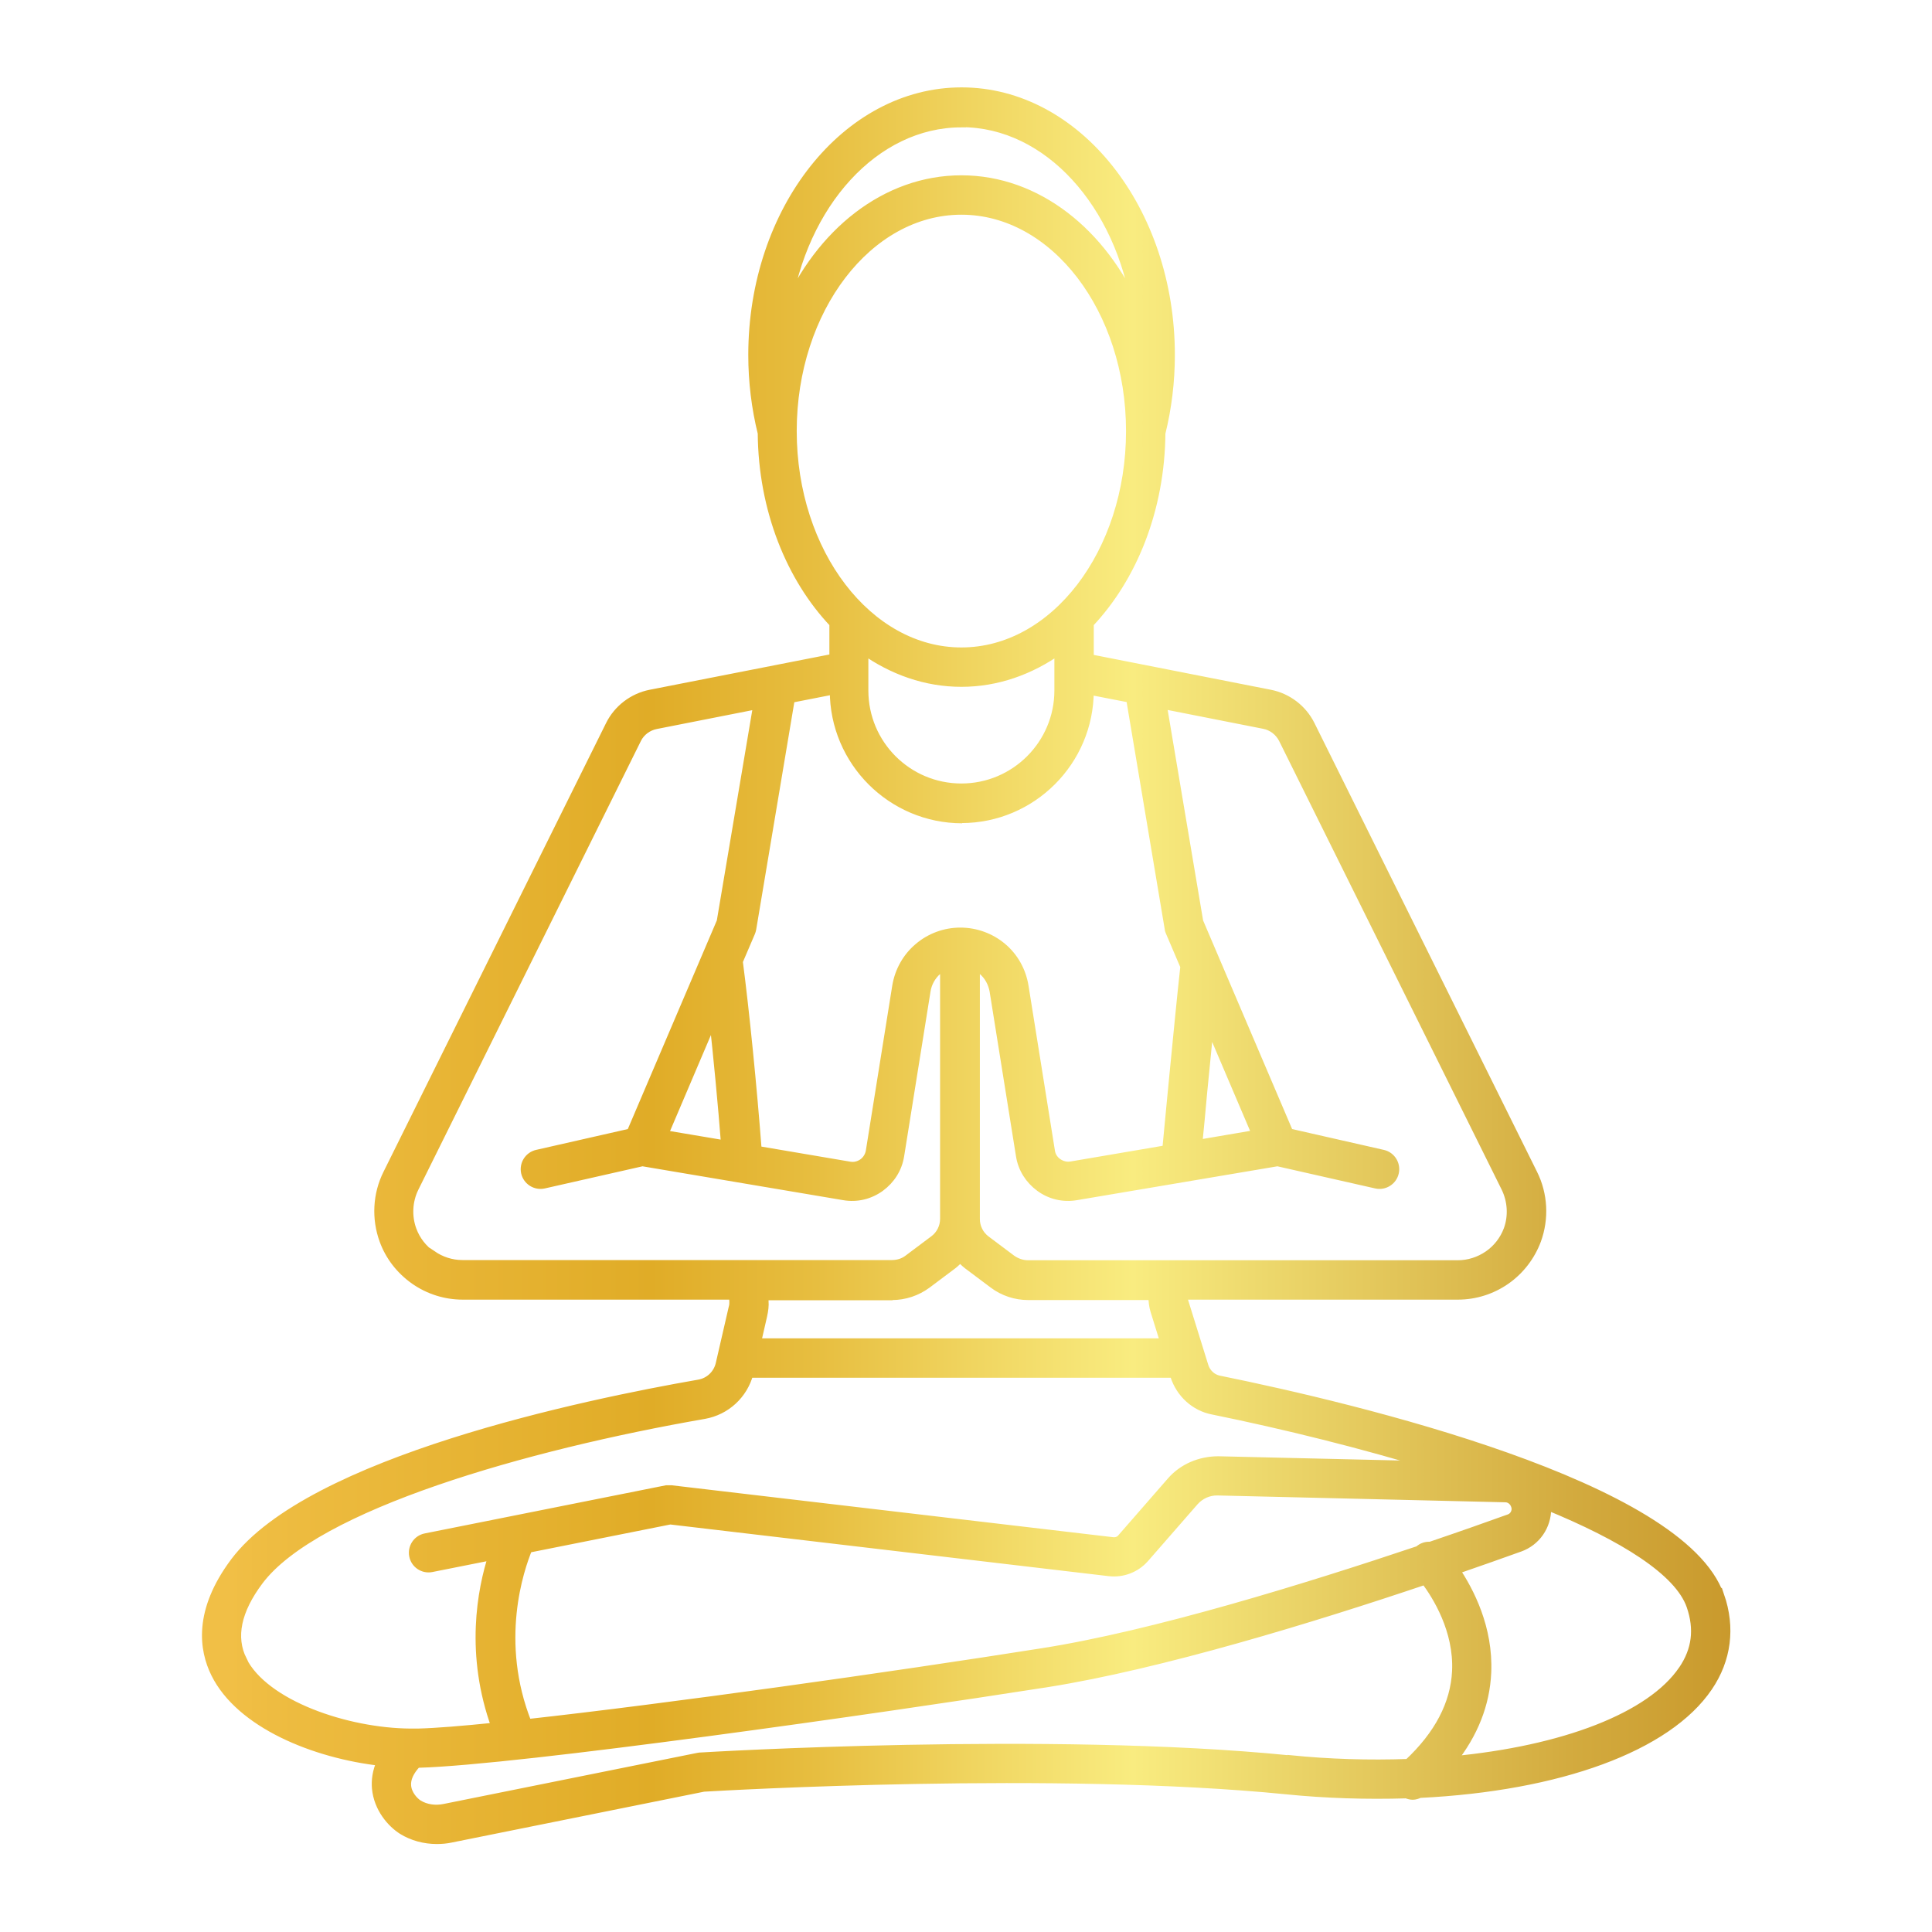 <svg width="84" height="84" viewBox="0 0 84 84" fill="none" xmlns="http://www.w3.org/2000/svg">
<mask id="path-1-outside-1_616_3858" maskUnits="userSpaceOnUse" x="7.982" y="2.999" width="68" height="78" fill="black">
<rect fill="white" x="7.982" y="2.999" width="68" height="78"/>
<path d="M74.76 69.387C73.098 64.592 58.984 61.224 52.999 60.007C52.693 59.946 52.439 59.71 52.343 59.404L51.459 56.56C51.433 56.49 51.433 56.394 51.433 56.306H63.385C64.129 56.306 64.855 56.078 65.468 55.65C66.08 55.221 66.544 54.617 66.806 53.917C67.148 52.981 67.095 51.931 66.649 51.038L56.971 31.526C56.63 30.835 55.974 30.336 55.221 30.187L47.355 28.639V27.099C49.236 25.112 50.444 22.146 50.47 18.83C50.741 17.736 50.881 16.59 50.881 15.435C50.881 9.126 46.813 3.999 41.808 3.999C36.803 3.999 32.734 9.126 32.734 15.435C32.734 16.59 32.874 17.736 33.145 18.83C33.171 22.146 34.379 25.121 36.26 27.099V28.621L28.28 30.187C27.528 30.336 26.871 30.835 26.53 31.526L16.853 51.038C16.406 51.931 16.354 52.981 16.695 53.917C16.949 54.617 17.413 55.212 18.034 55.65C18.646 56.078 19.373 56.306 20.116 56.306H31.903C31.903 56.402 31.903 56.498 31.911 56.595C31.911 56.682 31.911 56.761 31.876 56.875L31.316 59.307C31.211 59.754 30.853 60.103 30.389 60.182C25.419 61.048 13.501 63.533 10.211 67.917C8.601 70.07 8.864 71.732 9.371 72.756C10.448 74.935 13.668 76.256 16.59 76.58C16.38 77.026 16.345 77.428 16.371 77.743C16.45 78.618 17.028 79.266 17.5 79.564C17.938 79.835 18.463 79.975 18.988 79.975C19.198 79.975 19.408 79.957 19.609 79.913L30.59 77.7C31.5 77.647 45.911 76.816 55.93 77.814C57.663 77.989 59.421 78.041 61.154 77.989C61.241 78.023 61.329 78.05 61.425 78.05C61.521 78.05 61.626 78.015 61.714 77.971C67.804 77.674 72.494 75.95 74.261 73.342C75.075 72.144 75.25 70.77 74.769 69.379L74.76 69.387ZM62.204 67.235C62.02 67.217 61.836 67.27 61.688 67.41C56.84 69.037 50.173 71.102 45.299 71.864C38.71 72.905 29.041 74.27 22.925 74.944C21.499 71.374 22.575 68.224 22.951 67.314L29.138 66.08L48.221 68.329C48.799 68.398 49.376 68.18 49.761 67.742L51.914 65.275C52.176 64.977 52.553 64.811 52.938 64.82L65.45 65.117C65.686 65.117 65.896 65.31 65.923 65.59C65.923 65.8 65.8 65.975 65.616 66.036L65.468 66.088C64.715 66.36 63.578 66.762 62.186 67.235H62.204ZM55.79 32.121L65.468 51.633C65.748 52.202 65.791 52.876 65.573 53.471C65.406 53.917 65.109 54.302 64.715 54.574C64.321 54.845 63.858 54.993 63.385 54.993H44.695C44.441 54.993 44.188 54.906 43.978 54.757L42.858 53.917C42.569 53.699 42.403 53.357 42.403 53.007V41.982C42.516 42.035 42.621 42.105 42.718 42.184C42.989 42.411 43.164 42.735 43.225 43.085L44.371 50.242C44.459 50.802 44.765 51.283 45.22 51.616C45.675 51.949 46.235 52.08 46.795 51.983L55.545 50.505L59.833 51.476C60.183 51.555 60.541 51.336 60.62 50.977C60.699 50.627 60.48 50.269 60.121 50.19L56.035 49.262L52.115 40.075L50.523 30.616L54.959 31.491C55.318 31.561 55.624 31.797 55.79 32.121ZM52.579 44.502L54.635 49.324L52.071 49.761C52.141 49.087 52.211 48.335 52.281 47.547C52.378 46.532 52.483 45.474 52.579 44.511V44.502ZM37.555 28.253C38.815 29.146 40.259 29.662 41.799 29.662C43.339 29.662 44.783 29.146 46.043 28.253V30.021C46.043 32.357 44.144 34.265 41.799 34.265C39.454 34.265 37.555 32.366 37.555 30.021V28.253ZM41.799 5.329C45.57 5.329 48.729 8.864 49.42 13.527C47.95 10.132 45.089 7.822 41.799 7.822C38.509 7.822 35.648 10.132 34.178 13.536C34.869 8.872 38.019 5.337 41.799 5.337V5.329ZM41.799 9.135C45.859 9.135 49.158 13.448 49.158 18.742C49.158 24.036 45.859 28.35 41.799 28.35C37.739 28.35 34.44 24.036 34.44 18.742C34.44 13.448 37.739 9.135 41.799 9.135ZM41.799 35.586C44.861 35.586 47.355 33.092 47.355 30.03V30.003L49.158 30.354L50.838 40.372C50.838 40.425 50.864 40.477 50.881 40.521L51.52 42.017C51.38 43.286 51.17 45.43 50.978 47.416C50.89 48.343 50.803 49.236 50.733 49.989L46.576 50.697C46.366 50.732 46.156 50.68 45.981 50.557C45.806 50.435 45.693 50.251 45.666 50.041L44.52 42.883C44.415 42.227 44.083 41.623 43.575 41.195C43.068 40.766 42.42 40.53 41.755 40.53C41.09 40.53 40.443 40.766 39.935 41.203C39.428 41.632 39.095 42.236 38.99 42.892L37.844 50.05C37.809 50.26 37.695 50.444 37.529 50.566C37.354 50.688 37.153 50.741 36.943 50.706L32.918 50.023C32.708 47.267 32.384 44.004 32.095 41.798L32.638 40.53C32.655 40.486 32.673 40.434 32.681 40.381L34.361 30.362L36.278 29.986V30.038C36.278 33.101 38.771 35.595 41.834 35.595L41.799 35.586ZM31.028 44.214C31.22 45.972 31.413 47.976 31.553 49.787L28.849 49.332L31.028 44.214ZM18.769 54.591C18.375 54.311 18.078 53.935 17.911 53.48C17.693 52.885 17.728 52.211 18.008 51.642L27.685 32.13C27.843 31.806 28.158 31.57 28.516 31.5L32.953 30.625L31.36 40.075L27.44 49.262L23.354 50.19C23.004 50.269 22.776 50.618 22.855 50.977C22.934 51.327 23.284 51.555 23.643 51.476L27.93 50.505L36.689 51.983C37.249 52.08 37.8 51.949 38.264 51.616C38.719 51.283 39.025 50.802 39.113 50.242L40.259 43.085C40.311 42.735 40.495 42.411 40.758 42.184C40.854 42.105 40.959 42.035 41.073 41.974V52.998C41.073 53.357 40.898 53.699 40.618 53.908L39.498 54.748C39.296 54.906 39.043 54.985 38.78 54.985H20.108C19.626 54.985 19.171 54.836 18.778 54.565L18.769 54.591ZM38.789 56.324C39.323 56.324 39.856 56.148 40.294 55.825L41.414 54.985C41.536 54.889 41.641 54.783 41.746 54.67C41.851 54.783 41.956 54.889 42.079 54.985L43.199 55.825C43.628 56.148 44.161 56.324 44.704 56.324H50.129C50.129 56.56 50.155 56.779 50.216 56.98L50.654 58.389H32.883L33.154 57.207C33.206 56.971 33.233 56.761 33.215 56.569C33.215 56.49 33.215 56.411 33.215 56.332H38.806L38.789 56.324ZM10.535 72.187C10.036 71.181 10.281 70.017 11.253 68.722C13.711 65.45 22.864 62.842 30.608 61.495C31.561 61.328 32.314 60.629 32.559 59.701H51.048L51.083 59.815C51.328 60.576 51.958 61.154 52.728 61.302C55.869 61.941 59.255 62.781 62.37 63.735L52.973 63.516C52.194 63.516 51.441 63.822 50.925 64.417L48.773 66.885C48.676 66.999 48.536 67.051 48.379 67.034L29.181 64.776C29.111 64.776 29.041 64.776 28.98 64.776L18.506 66.867C18.148 66.937 17.92 67.287 17.99 67.637C18.06 67.996 18.41 68.224 18.76 68.153L21.438 67.62C20.948 69.125 20.414 71.925 21.569 75.092C20.116 75.241 18.944 75.337 18.174 75.355H17.841C15.068 75.337 11.489 74.121 10.526 72.187H10.535ZM56.053 76.519C45.649 75.477 30.608 76.387 30.459 76.396C30.433 76.396 30.398 76.396 30.371 76.405L19.338 78.627C18.926 78.715 18.506 78.653 18.183 78.452C17.999 78.338 17.701 78.023 17.675 77.638C17.649 77.323 17.806 76.991 18.121 76.659H18.2C22.558 76.536 38.133 74.314 45.509 73.159C50.435 72.38 57.094 70.341 61.968 68.696C62.466 69.361 63.42 70.866 63.333 72.668C63.263 74.095 62.554 75.442 61.233 76.676C59.518 76.737 57.776 76.685 56.061 76.51L56.053 76.519ZM73.168 72.616C71.785 74.646 68.014 76.107 63.123 76.562C64.068 75.372 64.575 74.086 64.636 72.721C64.724 70.787 63.884 69.177 63.263 68.258C64.374 67.874 65.293 67.55 65.923 67.322L66.071 67.27C66.78 67.016 67.244 66.351 67.244 65.581C67.244 65.528 67.244 65.485 67.244 65.441C70.56 66.797 73.001 68.302 73.526 69.816C73.876 70.831 73.763 71.741 73.176 72.607L73.168 72.616Z"/>
</mask>
<path d="M74.76 69.387C73.098 64.592 58.984 61.224 52.999 60.007C52.693 59.946 52.439 59.71 52.343 59.404L51.459 56.56C51.433 56.49 51.433 56.394 51.433 56.306H63.385C64.129 56.306 64.855 56.078 65.468 55.65C66.08 55.221 66.544 54.617 66.806 53.917C67.148 52.981 67.095 51.931 66.649 51.038L56.971 31.526C56.63 30.835 55.974 30.336 55.221 30.187L47.355 28.639V27.099C49.236 25.112 50.444 22.146 50.47 18.83C50.741 17.736 50.881 16.59 50.881 15.435C50.881 9.126 46.813 3.999 41.808 3.999C36.803 3.999 32.734 9.126 32.734 15.435C32.734 16.59 32.874 17.736 33.145 18.83C33.171 22.146 34.379 25.121 36.26 27.099V28.621L28.28 30.187C27.528 30.336 26.871 30.835 26.53 31.526L16.853 51.038C16.406 51.931 16.354 52.981 16.695 53.917C16.949 54.617 17.413 55.212 18.034 55.65C18.646 56.078 19.373 56.306 20.116 56.306H31.903C31.903 56.402 31.903 56.498 31.911 56.595C31.911 56.682 31.911 56.761 31.876 56.875L31.316 59.307C31.211 59.754 30.853 60.103 30.389 60.182C25.419 61.048 13.501 63.533 10.211 67.917C8.601 70.07 8.864 71.732 9.371 72.756C10.448 74.935 13.668 76.256 16.59 76.58C16.38 77.026 16.345 77.428 16.371 77.743C16.45 78.618 17.028 79.266 17.5 79.564C17.938 79.835 18.463 79.975 18.988 79.975C19.198 79.975 19.408 79.957 19.609 79.913L30.59 77.7C31.5 77.647 45.911 76.816 55.93 77.814C57.663 77.989 59.421 78.041 61.154 77.989C61.241 78.023 61.329 78.05 61.425 78.05C61.521 78.05 61.626 78.015 61.714 77.971C67.804 77.674 72.494 75.95 74.261 73.342C75.075 72.144 75.25 70.77 74.769 69.379L74.76 69.387ZM62.204 67.235C62.02 67.217 61.836 67.27 61.688 67.41C56.84 69.037 50.173 71.102 45.299 71.864C38.71 72.905 29.041 74.27 22.925 74.944C21.499 71.374 22.575 68.224 22.951 67.314L29.138 66.08L48.221 68.329C48.799 68.398 49.376 68.18 49.761 67.742L51.914 65.275C52.176 64.977 52.553 64.811 52.938 64.82L65.45 65.117C65.686 65.117 65.896 65.31 65.923 65.59C65.923 65.8 65.8 65.975 65.616 66.036L65.468 66.088C64.715 66.36 63.578 66.762 62.186 67.235H62.204ZM55.79 32.121L65.468 51.633C65.748 52.202 65.791 52.876 65.573 53.471C65.406 53.917 65.109 54.302 64.715 54.574C64.321 54.845 63.858 54.993 63.385 54.993H44.695C44.441 54.993 44.188 54.906 43.978 54.757L42.858 53.917C42.569 53.699 42.403 53.357 42.403 53.007V41.982C42.516 42.035 42.621 42.105 42.718 42.184C42.989 42.411 43.164 42.735 43.225 43.085L44.371 50.242C44.459 50.802 44.765 51.283 45.22 51.616C45.675 51.949 46.235 52.08 46.795 51.983L55.545 50.505L59.833 51.476C60.183 51.555 60.541 51.336 60.62 50.977C60.699 50.627 60.48 50.269 60.121 50.19L56.035 49.262L52.115 40.075L50.523 30.616L54.959 31.491C55.318 31.561 55.624 31.797 55.79 32.121ZM52.579 44.502L54.635 49.324L52.071 49.761C52.141 49.087 52.211 48.335 52.281 47.547C52.378 46.532 52.483 45.474 52.579 44.511V44.502ZM37.555 28.253C38.815 29.146 40.259 29.662 41.799 29.662C43.339 29.662 44.783 29.146 46.043 28.253V30.021C46.043 32.357 44.144 34.265 41.799 34.265C39.454 34.265 37.555 32.366 37.555 30.021V28.253ZM41.799 5.329C45.57 5.329 48.729 8.864 49.42 13.527C47.95 10.132 45.089 7.822 41.799 7.822C38.509 7.822 35.648 10.132 34.178 13.536C34.869 8.872 38.019 5.337 41.799 5.337V5.329ZM41.799 9.135C45.859 9.135 49.158 13.448 49.158 18.742C49.158 24.036 45.859 28.35 41.799 28.35C37.739 28.35 34.44 24.036 34.44 18.742C34.44 13.448 37.739 9.135 41.799 9.135ZM41.799 35.586C44.861 35.586 47.355 33.092 47.355 30.03V30.003L49.158 30.354L50.838 40.372C50.838 40.425 50.864 40.477 50.881 40.521L51.52 42.017C51.38 43.286 51.17 45.43 50.978 47.416C50.89 48.343 50.803 49.236 50.733 49.989L46.576 50.697C46.366 50.732 46.156 50.68 45.981 50.557C45.806 50.435 45.693 50.251 45.666 50.041L44.52 42.883C44.415 42.227 44.083 41.623 43.575 41.195C43.068 40.766 42.42 40.53 41.755 40.53C41.09 40.53 40.443 40.766 39.935 41.203C39.428 41.632 39.095 42.236 38.99 42.892L37.844 50.05C37.809 50.26 37.695 50.444 37.529 50.566C37.354 50.688 37.153 50.741 36.943 50.706L32.918 50.023C32.708 47.267 32.384 44.004 32.095 41.798L32.638 40.53C32.655 40.486 32.673 40.434 32.681 40.381L34.361 30.362L36.278 29.986V30.038C36.278 33.101 38.771 35.595 41.834 35.595L41.799 35.586ZM31.028 44.214C31.22 45.972 31.413 47.976 31.553 49.787L28.849 49.332L31.028 44.214ZM18.769 54.591C18.375 54.311 18.078 53.935 17.911 53.48C17.693 52.885 17.728 52.211 18.008 51.642L27.685 32.13C27.843 31.806 28.158 31.57 28.516 31.5L32.953 30.625L31.36 40.075L27.44 49.262L23.354 50.19C23.004 50.269 22.776 50.618 22.855 50.977C22.934 51.327 23.284 51.555 23.643 51.476L27.93 50.505L36.689 51.983C37.249 52.08 37.8 51.949 38.264 51.616C38.719 51.283 39.025 50.802 39.113 50.242L40.259 43.085C40.311 42.735 40.495 42.411 40.758 42.184C40.854 42.105 40.959 42.035 41.073 41.974V52.998C41.073 53.357 40.898 53.699 40.618 53.908L39.498 54.748C39.296 54.906 39.043 54.985 38.78 54.985H20.108C19.626 54.985 19.171 54.836 18.778 54.565L18.769 54.591ZM38.789 56.324C39.323 56.324 39.856 56.148 40.294 55.825L41.414 54.985C41.536 54.889 41.641 54.783 41.746 54.67C41.851 54.783 41.956 54.889 42.079 54.985L43.199 55.825C43.628 56.148 44.161 56.324 44.704 56.324H50.129C50.129 56.56 50.155 56.779 50.216 56.98L50.654 58.389H32.883L33.154 57.207C33.206 56.971 33.233 56.761 33.215 56.569C33.215 56.49 33.215 56.411 33.215 56.332H38.806L38.789 56.324ZM10.535 72.187C10.036 71.181 10.281 70.017 11.253 68.722C13.711 65.45 22.864 62.842 30.608 61.495C31.561 61.328 32.314 60.629 32.559 59.701H51.048L51.083 59.815C51.328 60.576 51.958 61.154 52.728 61.302C55.869 61.941 59.255 62.781 62.37 63.735L52.973 63.516C52.194 63.516 51.441 63.822 50.925 64.417L48.773 66.885C48.676 66.999 48.536 67.051 48.379 67.034L29.181 64.776C29.111 64.776 29.041 64.776 28.98 64.776L18.506 66.867C18.148 66.937 17.92 67.287 17.99 67.637C18.06 67.996 18.41 68.224 18.76 68.153L21.438 67.62C20.948 69.125 20.414 71.925 21.569 75.092C20.116 75.241 18.944 75.337 18.174 75.355H17.841C15.068 75.337 11.489 74.121 10.526 72.187H10.535ZM56.053 76.519C45.649 75.477 30.608 76.387 30.459 76.396C30.433 76.396 30.398 76.396 30.371 76.405L19.338 78.627C18.926 78.715 18.506 78.653 18.183 78.452C17.999 78.338 17.701 78.023 17.675 77.638C17.649 77.323 17.806 76.991 18.121 76.659H18.2C22.558 76.536 38.133 74.314 45.509 73.159C50.435 72.38 57.094 70.341 61.968 68.696C62.466 69.361 63.42 70.866 63.333 72.668C63.263 74.095 62.554 75.442 61.233 76.676C59.518 76.737 57.776 76.685 56.061 76.51L56.053 76.519ZM73.168 72.616C71.785 74.646 68.014 76.107 63.123 76.562C64.068 75.372 64.575 74.086 64.636 72.721C64.724 70.787 63.884 69.177 63.263 68.258C64.374 67.874 65.293 67.55 65.923 67.322L66.071 67.27C66.78 67.016 67.244 66.351 67.244 65.581C67.244 65.528 67.244 65.485 67.244 65.441C70.56 66.797 73.001 68.302 73.526 69.816C73.876 70.831 73.763 71.741 73.176 72.607L73.168 72.616Z" fill="url(#paint0_linear_616_3858)"/>
<path d="M74.76 69.387C73.098 64.592 58.984 61.224 52.999 60.007C52.693 59.946 52.439 59.71 52.343 59.404L51.459 56.56C51.433 56.49 51.433 56.394 51.433 56.306H63.385C64.129 56.306 64.855 56.078 65.468 55.65C66.08 55.221 66.544 54.617 66.806 53.917C67.148 52.981 67.095 51.931 66.649 51.038L56.971 31.526C56.63 30.835 55.974 30.336 55.221 30.187L47.355 28.639V27.099C49.236 25.112 50.444 22.146 50.47 18.83C50.741 17.736 50.881 16.59 50.881 15.435C50.881 9.126 46.813 3.999 41.808 3.999C36.803 3.999 32.734 9.126 32.734 15.435C32.734 16.59 32.874 17.736 33.145 18.83C33.171 22.146 34.379 25.121 36.26 27.099V28.621L28.28 30.187C27.528 30.336 26.871 30.835 26.53 31.526L16.853 51.038C16.406 51.931 16.354 52.981 16.695 53.917C16.949 54.617 17.413 55.212 18.034 55.65C18.646 56.078 19.373 56.306 20.116 56.306H31.903C31.903 56.402 31.903 56.498 31.911 56.595C31.911 56.682 31.911 56.761 31.876 56.875L31.316 59.307C31.211 59.754 30.853 60.103 30.389 60.182C25.419 61.048 13.501 63.533 10.211 67.917C8.601 70.07 8.864 71.732 9.371 72.756C10.448 74.935 13.668 76.256 16.59 76.58C16.38 77.026 16.345 77.428 16.371 77.743C16.45 78.618 17.028 79.266 17.5 79.564C17.938 79.835 18.463 79.975 18.988 79.975C19.198 79.975 19.408 79.957 19.609 79.913L30.59 77.7C31.5 77.647 45.911 76.816 55.93 77.814C57.663 77.989 59.421 78.041 61.154 77.989C61.241 78.023 61.329 78.05 61.425 78.05C61.521 78.05 61.626 78.015 61.714 77.971C67.804 77.674 72.494 75.95 74.261 73.342C75.075 72.144 75.25 70.77 74.769 69.379L74.76 69.387ZM62.204 67.235C62.02 67.217 61.836 67.27 61.688 67.41C56.84 69.037 50.173 71.102 45.299 71.864C38.71 72.905 29.041 74.27 22.925 74.944C21.499 71.374 22.575 68.224 22.951 67.314L29.138 66.08L48.221 68.329C48.799 68.398 49.376 68.18 49.761 67.742L51.914 65.275C52.176 64.977 52.553 64.811 52.938 64.82L65.45 65.117C65.686 65.117 65.896 65.31 65.923 65.59C65.923 65.8 65.8 65.975 65.616 66.036L65.468 66.088C64.715 66.36 63.578 66.762 62.186 67.235H62.204ZM55.79 32.121L65.468 51.633C65.748 52.202 65.791 52.876 65.573 53.471C65.406 53.917 65.109 54.302 64.715 54.574C64.321 54.845 63.858 54.993 63.385 54.993H44.695C44.441 54.993 44.188 54.906 43.978 54.757L42.858 53.917C42.569 53.699 42.403 53.357 42.403 53.007V41.982C42.516 42.035 42.621 42.105 42.718 42.184C42.989 42.411 43.164 42.735 43.225 43.085L44.371 50.242C44.459 50.802 44.765 51.283 45.22 51.616C45.675 51.949 46.235 52.08 46.795 51.983L55.545 50.505L59.833 51.476C60.183 51.555 60.541 51.336 60.62 50.977C60.699 50.627 60.48 50.269 60.121 50.19L56.035 49.262L52.115 40.075L50.523 30.616L54.959 31.491C55.318 31.561 55.624 31.797 55.79 32.121ZM52.579 44.502L54.635 49.324L52.071 49.761C52.141 49.087 52.211 48.335 52.281 47.547C52.378 46.532 52.483 45.474 52.579 44.511V44.502ZM37.555 28.253C38.815 29.146 40.259 29.662 41.799 29.662C43.339 29.662 44.783 29.146 46.043 28.253V30.021C46.043 32.357 44.144 34.265 41.799 34.265C39.454 34.265 37.555 32.366 37.555 30.021V28.253ZM41.799 5.329C45.57 5.329 48.729 8.864 49.42 13.527C47.95 10.132 45.089 7.822 41.799 7.822C38.509 7.822 35.648 10.132 34.178 13.536C34.869 8.872 38.019 5.337 41.799 5.337V5.329ZM41.799 9.135C45.859 9.135 49.158 13.448 49.158 18.742C49.158 24.036 45.859 28.35 41.799 28.35C37.739 28.35 34.44 24.036 34.44 18.742C34.44 13.448 37.739 9.135 41.799 9.135ZM41.799 35.586C44.861 35.586 47.355 33.092 47.355 30.03V30.003L49.158 30.354L50.838 40.372C50.838 40.425 50.864 40.477 50.881 40.521L51.52 42.017C51.38 43.286 51.17 45.43 50.978 47.416C50.89 48.343 50.803 49.236 50.733 49.989L46.576 50.697C46.366 50.732 46.156 50.68 45.981 50.557C45.806 50.435 45.693 50.251 45.666 50.041L44.52 42.883C44.415 42.227 44.083 41.623 43.575 41.195C43.068 40.766 42.42 40.53 41.755 40.53C41.09 40.53 40.443 40.766 39.935 41.203C39.428 41.632 39.095 42.236 38.99 42.892L37.844 50.05C37.809 50.26 37.695 50.444 37.529 50.566C37.354 50.688 37.153 50.741 36.943 50.706L32.918 50.023C32.708 47.267 32.384 44.004 32.095 41.798L32.638 40.53C32.655 40.486 32.673 40.434 32.681 40.381L34.361 30.362L36.278 29.986V30.038C36.278 33.101 38.771 35.595 41.834 35.595L41.799 35.586ZM31.028 44.214C31.22 45.972 31.413 47.976 31.553 49.787L28.849 49.332L31.028 44.214ZM18.769 54.591C18.375 54.311 18.078 53.935 17.911 53.48C17.693 52.885 17.728 52.211 18.008 51.642L27.685 32.13C27.843 31.806 28.158 31.57 28.516 31.5L32.953 30.625L31.36 40.075L27.44 49.262L23.354 50.19C23.004 50.269 22.776 50.618 22.855 50.977C22.934 51.327 23.284 51.555 23.643 51.476L27.93 50.505L36.689 51.983C37.249 52.08 37.8 51.949 38.264 51.616C38.719 51.283 39.025 50.802 39.113 50.242L40.259 43.085C40.311 42.735 40.495 42.411 40.758 42.184C40.854 42.105 40.959 42.035 41.073 41.974V52.998C41.073 53.357 40.898 53.699 40.618 53.908L39.498 54.748C39.296 54.906 39.043 54.985 38.78 54.985H20.108C19.626 54.985 19.171 54.836 18.778 54.565L18.769 54.591ZM38.789 56.324C39.323 56.324 39.856 56.148 40.294 55.825L41.414 54.985C41.536 54.889 41.641 54.783 41.746 54.67C41.851 54.783 41.956 54.889 42.079 54.985L43.199 55.825C43.628 56.148 44.161 56.324 44.704 56.324H50.129C50.129 56.56 50.155 56.779 50.216 56.98L50.654 58.389H32.883L33.154 57.207C33.206 56.971 33.233 56.761 33.215 56.569C33.215 56.49 33.215 56.411 33.215 56.332H38.806L38.789 56.324ZM10.535 72.187C10.036 71.181 10.281 70.017 11.253 68.722C13.711 65.45 22.864 62.842 30.608 61.495C31.561 61.328 32.314 60.629 32.559 59.701H51.048L51.083 59.815C51.328 60.576 51.958 61.154 52.728 61.302C55.869 61.941 59.255 62.781 62.37 63.735L52.973 63.516C52.194 63.516 51.441 63.822 50.925 64.417L48.773 66.885C48.676 66.999 48.536 67.051 48.379 67.034L29.181 64.776C29.111 64.776 29.041 64.776 28.98 64.776L18.506 66.867C18.148 66.937 17.92 67.287 17.99 67.637C18.06 67.996 18.41 68.224 18.76 68.153L21.438 67.62C20.948 69.125 20.414 71.925 21.569 75.092C20.116 75.241 18.944 75.337 18.174 75.355H17.841C15.068 75.337 11.489 74.121 10.526 72.187H10.535ZM56.053 76.519C45.649 75.477 30.608 76.387 30.459 76.396C30.433 76.396 30.398 76.396 30.371 76.405L19.338 78.627C18.926 78.715 18.506 78.653 18.183 78.452C17.999 78.338 17.701 78.023 17.675 77.638C17.649 77.323 17.806 76.991 18.121 76.659H18.2C22.558 76.536 38.133 74.314 45.509 73.159C50.435 72.38 57.094 70.341 61.968 68.696C62.466 69.361 63.42 70.866 63.333 72.668C63.263 74.095 62.554 75.442 61.233 76.676C59.518 76.737 57.776 76.685 56.061 76.51L56.053 76.519ZM73.168 72.616C71.785 74.646 68.014 76.107 63.123 76.562C64.068 75.372 64.575 74.086 64.636 72.721C64.724 70.787 63.884 69.177 63.263 68.258C64.374 67.874 65.293 67.55 65.923 67.322L66.071 67.27C66.78 67.016 67.244 66.351 67.244 65.581C67.244 65.528 67.244 65.485 67.244 65.441C70.56 66.797 73.001 68.302 73.526 69.816C73.876 70.831 73.763 71.741 73.176 72.607L73.168 72.616Z" stroke="url(#paint1_linear_616_3858)" stroke-width="0.4" mask="url(#path-1-outside-1_616_3858)"/>
<defs>
<linearGradient id="paint0_linear_616_3858" x1="75.424" y1="43.601" x2="9.983" y2="43.601" gradientUnits="userSpaceOnUse">
<stop stop-color="#C9992C"/>
<stop offset="0.11" stop-color="#D3AB3F"/>
<stop offset="0.33" stop-color="#EFDC70"/>
<stop offset="0.4" stop-color="#F9EC80"/>
<stop offset="0.61" stop-color="#E7BE40"/>
<stop offset="0.72" stop-color="#E0AC27"/>
<stop offset="0.97" stop-color="#EEBC41"/>
<stop offset="1" stop-color="#F1BF46"/>
</linearGradient>
<linearGradient id="paint1_linear_616_3858" x1="75.424" y1="43.601" x2="9.983" y2="43.601" gradientUnits="userSpaceOnUse">
<stop stop-color="#C9992C"/>
<stop offset="0.11" stop-color="#D3AB3F"/>
<stop offset="0.33" stop-color="#EFDC70"/>
<stop offset="0.4" stop-color="#F9EC80"/>
<stop offset="0.61" stop-color="#E7BE40"/>
<stop offset="0.72" stop-color="#E0AC27"/>
<stop offset="0.97" stop-color="#EEBC41"/>
<stop offset="1" stop-color="#F1BF46"/>
</linearGradient>
</defs>
</svg>
